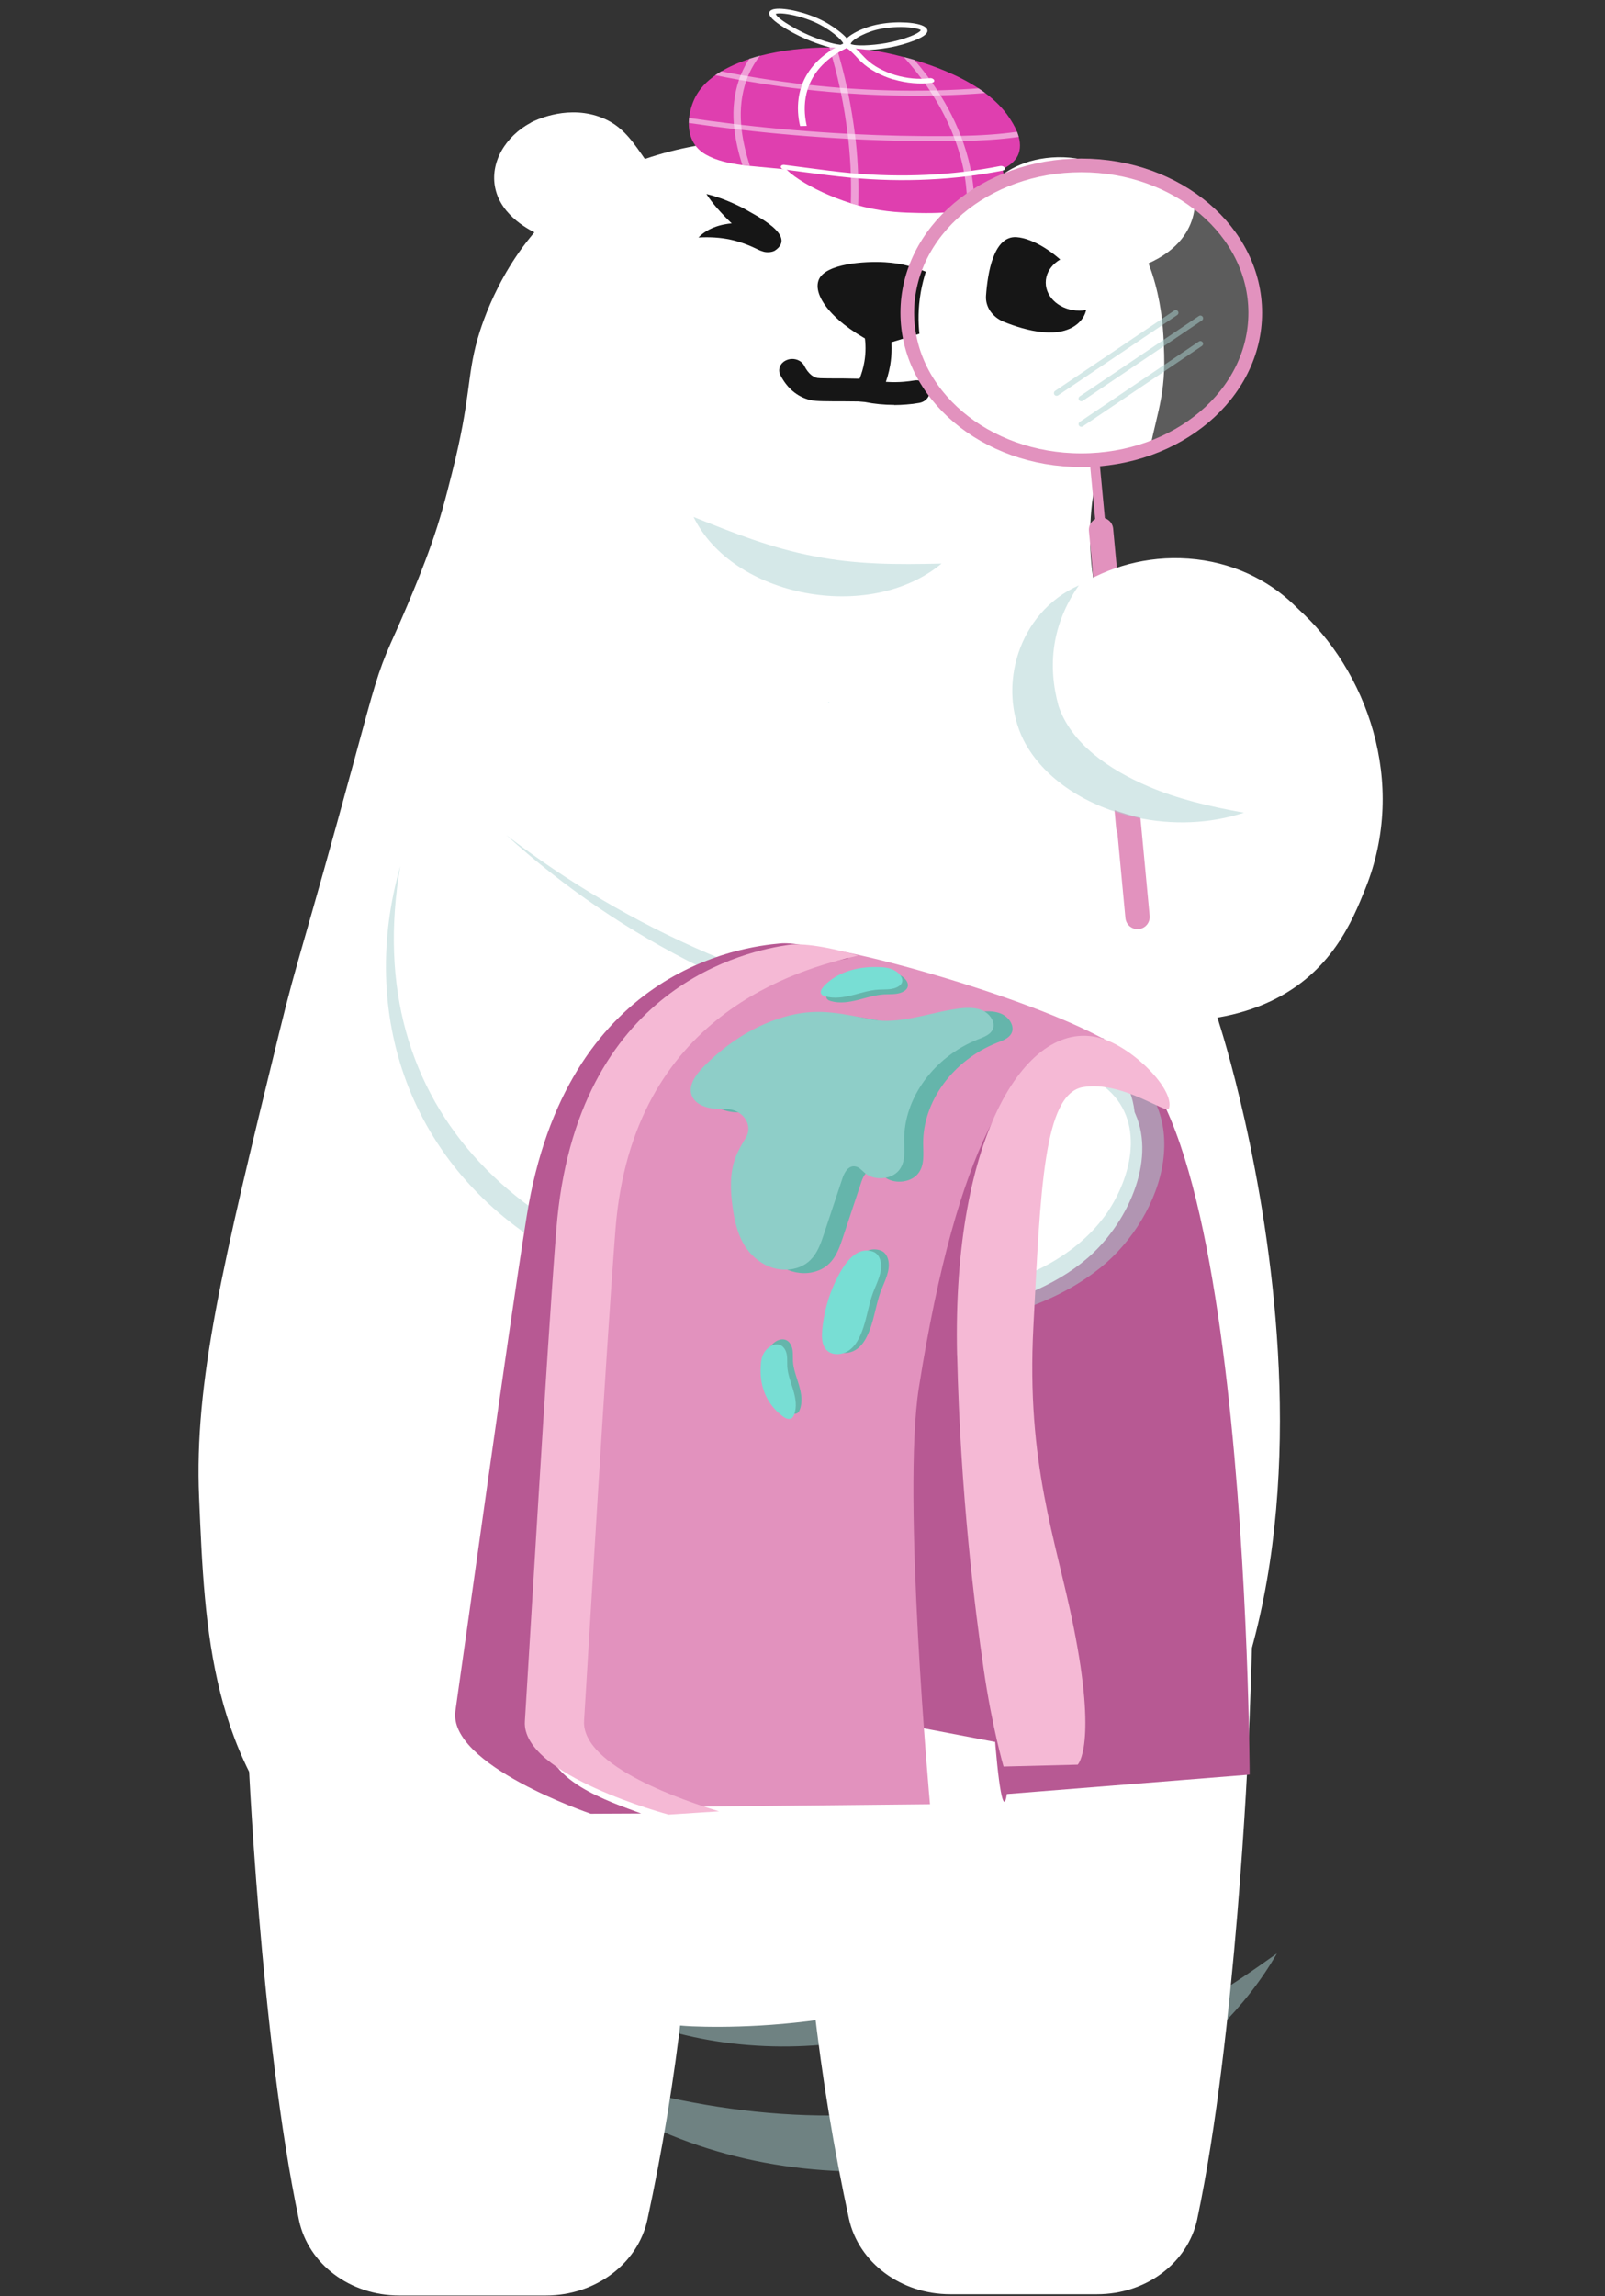 <?xml version="1.0" encoding="UTF-8"?> <svg xmlns="http://www.w3.org/2000/svg" width="386" height="552" viewBox="0 0 386 552" fill="none"><rect x="0" y="0" width="386" height="552" fill="#333333" stroke="none"/><g opacity="0.5"><path d="M133.833 496.613C165.139 507.513 197.838 512.214 230.45 505.434C259.337 499.572 283.941 486.274 307.089 469.625C299.68 482.604 288.095 493.635 274.604 502.55C232.977 529.931 171.435 528.957 133.812 496.613H133.833Z" fill="#ABD2D1"></path></g><mask id="mask0_2067_515" style="mask-type:luminance" maskUnits="userSpaceOnUse" x="190" y="150" width="72" height="63"><path d="M225.783 212.5C245.391 212.5 261.286 198.597 261.286 181.448C261.286 164.298 245.391 150.396 225.783 150.396C206.175 150.396 190.279 164.298 190.279 181.448C190.279 198.597 206.175 212.5 225.783 212.5Z" fill="white"></path></mask><g mask="url(#mask0_2067_515)"><path opacity="0.5" d="M200.279 159.854C197.132 172.458 201.286 189.669 217.881 197.742C232.143 204.671 250.644 202.442 263.106 191.973C263.449 191.73 263.92 191.374 264.477 190.924C272.871 184.294 279.059 173.788 278.888 164.817C278.61 149.515 262.871 131.536 240.323 131.086C220.108 130.674 204.091 144.477 200.258 159.872L200.279 159.854Z" fill="url(#paint0_linear_2067_515)"></path></g><g opacity="0.5"><path d="M128.93 470.917C150.408 476.723 170.793 480.057 192.635 477.903C220.43 475.599 244.862 464.493 267.86 450.241C262.25 460.86 252.871 469.737 241.993 476.835C209.166 498.392 157.795 497.418 128.93 470.898V470.917Z" fill="#ABD2D1"></path></g><mask id="mask1_2067_515" style="mask-type:luminance" maskUnits="userSpaceOnUse" x="174" y="205" width="58" height="49"><path d="M202.656 253.309C218.385 253.309 231.136 242.66 231.136 229.524C231.136 216.388 218.385 205.739 202.656 205.739C186.927 205.739 174.176 216.388 174.176 229.524C174.176 242.66 186.927 253.309 202.656 253.309Z" fill="white"></path></mask><g mask="url(#mask1_2067_515)"><path opacity="0.5" d="M182.207 212.968C179.68 222.632 183.021 235.798 196.318 241.978C207.753 247.297 222.571 245.574 232.593 237.558C232.871 237.371 233.256 237.109 233.706 236.753C240.43 231.678 245.398 223.624 245.269 216.751C245.055 205.027 232.421 191.261 214.349 190.905C198.139 190.587 185.312 201.169 182.228 212.949L182.207 212.968Z" fill="url(#paint1_linear_2067_515)"></path></g><path d="M293.171 245.837C284.563 219.448 281.222 191.879 271.008 165.884C265.569 152.025 260.216 137.885 262.871 119.156C264.263 109.305 267.132 104.417 266.811 93.329C266.618 86.194 266.233 72.204 256.318 59.431C243.042 42.35 221.051 37.762 210.023 35.533C204.477 34.409 161.029 26.637 134.348 49.954C120.793 61.809 115.868 77.953 114.84 81.53C112.228 90.782 113.277 95.689 108.694 113.744C107.131 119.943 105.932 124.644 103.641 131.105C100.215 140.825 94.926 152.531 94.005 154.553C90.9 161.502 89.787 165.884 85.59 181.316C72.528 229.318 71.821 229.149 67.11 248.421C53.405 304.42 46.703 332.419 47.88 359.987C49.272 392.969 50.536 422.672 76.66 449.173C110.515 483.503 160.815 486.93 166.468 487.155C181.264 487.735 227.582 487.136 261.543 459.53C338.91 396.677 296.725 256.812 293.149 245.818L293.171 245.837Z" fill="white"></path><path d="M228.524 551.563C240.301 551.563 252.078 551.563 263.856 551.563C275.633 551.563 285.633 544.053 287.924 533.565C287.924 533.508 287.946 533.452 287.967 533.34C297.239 489.515 300.237 419.769 300.237 419.769C300.944 403.55 301.608 382.612 301.779 358.077C265.355 381.395 228.909 404.712 192.485 428.01C192.613 444.491 193.534 462.415 195.675 481.518C197.753 500.078 200.708 517.383 204.155 533.34C206.447 543.94 216.682 551.563 228.524 551.563Z" fill="white"></path><path d="M127.731 29.465C121.542 32.724 117.752 39.129 119.123 45.309C120.621 52.127 127.709 55.442 129.38 56.303C139.744 61.66 155.482 60.367 158.973 53.138C161.542 47.819 157.26 41.245 154.176 36.9C151.564 33.211 148.952 29.503 143.384 27.817C135.568 25.438 128.459 29.072 127.709 29.446L127.731 29.465Z" fill="white"></path><path d="M269.295 42.575C275.226 47.444 277.496 55.498 273.791 61.491C271.479 65.237 267.582 67.016 265.655 67.802C256.211 71.717 240.173 71.829 234.562 63.514C230.601 57.67 233.513 50.197 236.939 45.909C237.924 44.691 241.222 40.702 247.624 38.81C254.305 36.844 263.192 37.537 269.295 42.556V42.575Z" fill="white"></path><path d="M131.328 551.862C119.551 551.862 107.774 551.862 95.996 551.862C84.219 551.862 74.219 544.352 71.928 533.864C71.928 533.808 71.906 533.752 71.885 533.639C62.613 489.814 59.615 420.069 59.615 420.069C58.908 403.85 58.244 382.911 58.073 358.377C94.497 381.694 130.943 405.011 167.367 428.31C167.238 444.791 166.318 462.714 164.176 481.817C162.099 500.377 159.144 517.683 155.697 533.639C153.406 544.24 143.17 551.862 131.328 551.862Z" fill="white"></path><path d="M258.417 239.9C269.637 246.005 289.809 248.14 305.59 240.705C320.258 233.794 325.248 221.377 328.374 213.623C338.653 188.115 328.61 160.977 312.036 146.257C307.325 142.08 302.228 137.66 294.969 137.323C285.676 136.892 280.536 143.504 267.389 144.178C262.185 144.44 257.924 143.672 255.29 143.054C230.536 187.291 235.247 227.314 258.395 239.9H258.417Z" fill="white"></path><path d="M204.413 11.71C203.813 11.542 203.427 11.28 203.192 10.961C202.55 10.025 203.77 8.976 204.905 8.264C206.254 7.403 208.138 6.616 209.937 6.148C214.134 5.043 219.402 5.211 221.672 6.073C222.357 6.335 222.785 6.654 222.956 7.028C223.363 7.871 222.4 8.732 220.044 9.688C218.224 10.418 215.847 11.092 213.642 11.467C211.757 11.804 209.552 12.01 207.774 12.047C206.318 12.066 205.205 11.954 204.413 11.729V11.71ZM204.627 10.587C204.755 10.68 205.569 10.942 207.71 10.905C209.359 10.867 211.35 10.662 213.042 10.362C215.033 10.006 217.218 9.407 218.91 8.751C220.965 7.946 221.436 7.384 221.436 7.234C221.286 7.084 220.173 6.654 217.753 6.522C215.333 6.41 212.764 6.654 210.665 7.197C209.059 7.609 207.389 8.32 206.168 9.07C204.777 9.931 204.584 10.455 204.605 10.568L204.627 10.587Z" fill="white"></path><path d="M198.502 11.092C197.003 10.643 195.333 10.043 193.877 9.407C191.736 8.489 189.444 7.253 187.731 6.092C185.483 4.575 184.626 3.488 185.119 2.758C185.333 2.44 185.804 2.215 186.489 2.14C188.824 1.84 194.027 2.964 198.074 5.08C199.808 5.998 201.586 7.234 202.849 8.395C203.899 9.369 204.99 10.718 204.262 11.467C203.684 12.085 202.164 12.066 199.637 11.411C199.273 11.317 198.909 11.204 198.524 11.092H198.502ZM186.575 3.338C186.575 3.488 186.961 4.163 188.931 5.455C190.537 6.504 192.635 7.646 194.562 8.47C196.211 9.182 198.16 9.875 199.787 10.306C201.907 10.867 202.721 10.811 202.87 10.755C202.913 10.643 202.785 10.081 201.479 8.882C200.344 7.852 198.759 6.747 197.218 5.942C195.205 4.893 192.699 4.013 190.301 3.545C187.881 3.058 186.746 3.226 186.596 3.338H186.575Z" fill="white"></path><path d="M235.655 49.336C235.227 49.523 234.777 49.692 234.306 49.842C233.749 50.029 233.15 50.198 232.55 50.329C229.017 51.172 225.012 51.284 221.072 51.209C217.475 51.134 213.085 51.04 207.732 49.729C207.261 49.617 206.79 49.486 206.319 49.355C205.741 49.186 205.162 49.018 204.584 48.849C195.269 45.909 186.704 40.44 187.668 37.687C187.989 36.769 189.359 36.469 193.792 35.571C197.111 34.896 200.537 34.372 204.027 33.997C204.584 33.941 205.162 33.885 205.741 33.829C212.614 33.211 219.702 33.192 226.811 33.791C227.796 33.866 228.824 33.979 229.831 34.128C230.452 34.222 231.073 34.316 231.694 34.428C234.049 34.896 236.319 35.627 238.096 36.882C240.751 38.754 241.843 41.526 241.244 43.867C240.623 46.227 238.46 48.156 235.634 49.336H235.655Z" fill="#DF3FAF"></path><path d="M244.306 38.174C243.556 39.222 242.443 40.028 241.094 40.646C239.038 41.601 236.447 42.107 233.749 42.388C233.192 42.444 232.614 42.5 232.036 42.537C231.072 42.594 230.13 42.65 229.188 42.669C221.65 42.874 214.006 42.612 206.361 42.125C205.783 42.088 205.205 42.05 204.627 42.013C199.466 41.657 194.305 41.208 189.145 40.739C186.789 40.515 184.434 40.29 182.078 40.065C181.5 40.009 180.901 39.953 180.323 39.897C179.723 39.84 179.123 39.766 178.524 39.691C175.397 39.279 172.292 38.623 169.744 37.162C166.682 35.42 165.633 32.536 165.654 29.633C165.654 29.221 165.676 28.828 165.718 28.435C165.911 26.543 166.511 24.745 167.239 23.322C168.267 21.337 169.894 19.595 172.014 18.115C172.464 17.797 172.956 17.479 173.449 17.179C175.419 15.999 177.689 15.006 180.215 14.182C181.05 13.901 181.928 13.658 182.806 13.414C187.881 12.085 193.641 11.41 199.466 11.41C200.044 11.41 200.622 11.41 201.201 11.429C204.541 11.504 207.903 11.804 211.115 12.328C211.479 12.384 213.92 12.796 217.346 13.714C218.16 13.92 219.016 14.164 219.916 14.426C224.627 15.83 230.473 18.04 235.355 21.262C235.912 21.617 236.447 21.992 236.961 22.385C239.231 24.071 241.222 26.019 242.7 28.247C243.128 28.903 244.006 30.195 244.605 31.731C244.755 32.124 244.905 32.536 245.012 32.948C245.483 34.653 245.483 36.544 244.306 38.192V38.174Z" fill="#DF3FAF"></path><g opacity="0.5"><path d="M180.322 39.859C179.722 39.803 179.123 39.728 178.523 39.653C177.624 36.806 176.939 33.922 176.618 31.057C176.575 30.645 176.532 30.233 176.489 29.821C176.189 26.075 176.617 22.442 177.731 19.183C177.859 18.79 178.009 18.415 178.159 18.04C178.202 17.965 178.223 17.89 178.266 17.797C178.802 16.505 179.444 15.287 180.215 14.126C181.05 13.845 181.928 13.602 182.806 13.358C181.607 14.875 180.643 16.542 179.894 18.321C179.744 18.696 179.594 19.07 179.465 19.464C178.373 22.61 177.945 26.131 178.245 29.895C178.245 29.933 178.245 29.97 178.245 30.008C178.288 30.42 178.309 30.832 178.373 31.244C178.716 34.109 179.423 36.975 180.322 39.84V39.859Z" fill="white"></path></g><g opacity="0.5"><path d="M206.36 49.355C205.782 49.186 205.204 49.018 204.626 48.849C204.69 46.564 204.69 44.298 204.626 42.013C204.54 39.354 204.348 36.675 204.069 33.997C204.069 33.81 204.026 33.623 204.005 33.435C203.962 33.023 203.919 32.611 203.855 32.218C203.47 28.941 202.934 25.644 202.249 22.348C202.164 21.936 202.078 21.543 201.992 21.131C201.286 17.872 200.429 14.632 199.465 11.392C200.043 11.392 200.622 11.392 201.2 11.411C202.185 14.688 203.041 17.984 203.748 21.262C203.834 21.674 203.919 22.067 204.005 22.479C204.669 25.757 205.204 29.034 205.611 32.312C205.654 32.724 205.697 33.136 205.761 33.529C205.761 33.623 205.782 33.735 205.804 33.829C206.103 36.601 206.296 39.354 206.382 42.126C206.467 44.541 206.467 46.958 206.382 49.373L206.36 49.355Z" fill="white"></path></g><g opacity="0.5"><path d="M234.327 49.823C233.77 50.01 233.17 50.179 232.571 50.31C232.635 47.725 232.463 45.122 232.035 42.5C231.586 39.691 230.858 36.882 229.851 34.091C229.851 34.091 229.808 33.997 229.787 33.941C229.637 33.529 229.487 33.117 229.337 32.724C228.053 29.409 226.404 26.15 224.391 22.966C224.134 22.573 223.877 22.161 223.62 21.767C221.778 18.996 219.68 16.28 217.324 13.677C218.138 13.883 218.995 14.126 219.894 14.389C221.95 16.767 223.791 19.202 225.419 21.73C225.675 22.123 225.932 22.535 226.189 22.929C227.453 24.989 228.609 27.068 229.594 29.203C230.13 30.364 230.643 31.525 231.093 32.705C231.243 33.117 231.393 33.51 231.543 33.922C231.607 34.091 231.65 34.241 231.714 34.409C232.635 37.069 233.32 39.728 233.748 42.369C234.155 44.86 234.348 47.351 234.327 49.823Z" fill="white"></path></g><g opacity="0.5"><path d="M236.939 22.367C233.385 22.648 229.809 22.835 226.19 22.928C225.59 22.928 224.991 22.966 224.391 22.966C217.796 23.097 211.093 22.928 204.37 22.479C204.241 22.479 204.113 22.479 204.006 22.46C203.427 22.423 202.849 22.385 202.25 22.329C194.605 21.749 186.982 20.793 179.444 19.482C178.866 19.389 178.288 19.276 177.731 19.183C175.804 18.827 173.898 18.471 171.993 18.078C172.442 17.759 172.935 17.441 173.427 17.141C174.99 17.46 176.575 17.759 178.16 18.04C178.738 18.153 179.316 18.246 179.894 18.34C187.239 19.613 194.627 20.531 201.993 21.112C202.571 21.149 203.149 21.205 203.749 21.243C210.408 21.711 217.046 21.88 223.62 21.767C224.22 21.767 224.819 21.749 225.419 21.73C228.738 21.636 232.036 21.486 235.333 21.243C235.89 21.599 236.425 21.973 236.939 22.367Z" fill="white"></path></g><g opacity="0.5"><path d="M245.012 32.93C245.012 32.93 244.948 32.93 244.905 32.93C240.387 33.566 235.676 33.81 231.543 33.904C230.943 33.904 230.365 33.922 229.808 33.941C229.466 33.941 229.123 33.941 228.781 33.941C228.395 33.941 228.031 33.941 227.667 33.941C221.2 33.978 214.733 33.866 208.224 33.585C207.41 33.548 206.575 33.51 205.761 33.473C205.183 33.454 204.605 33.417 204.027 33.379C195.483 32.93 186.939 32.218 178.373 31.225C177.795 31.15 177.217 31.094 176.618 31.019C172.956 30.589 169.294 30.102 165.654 29.558C165.654 29.146 165.675 28.753 165.718 28.36C169.316 28.884 172.913 29.371 176.511 29.802C177.089 29.877 177.667 29.933 178.245 30.008C186.789 31.001 195.354 31.712 203.877 32.162C204.455 32.199 205.033 32.218 205.611 32.255C212.913 32.611 220.172 32.761 227.41 32.724C228.053 32.724 228.695 32.724 229.359 32.705C229.937 32.705 230.515 32.705 231.093 32.667C235.697 32.574 240.28 32.312 244.605 31.675C244.755 32.068 244.905 32.48 245.012 32.892V32.93Z" fill="white"></path></g><path d="M192.421 30.289C191.886 28.079 191.779 25.869 192.057 23.753C192.528 20.138 194.177 16.992 196.918 14.389C198.674 12.722 200.879 11.298 203.47 10.175L204.456 11.167C202.014 12.235 199.916 13.583 198.267 15.156C192.7 20.419 193.235 26.881 194.027 30.27L192.442 30.308L192.421 30.289Z" fill="white"></path><path d="M214.862 19.108C211.8 18.19 209.059 16.692 207.132 14.875C206.704 14.482 206.318 14.07 205.954 13.658C205.183 12.834 204.455 12.066 203.491 11.448C203.149 11.223 203.085 10.867 203.342 10.643C203.62 10.418 204.112 10.437 204.476 10.643C205.611 11.373 206.446 12.253 207.26 13.115C207.646 13.508 207.988 13.901 208.374 14.257C211.928 17.61 218.331 19.52 223.62 18.79C224.048 18.733 224.498 18.939 224.648 19.239C224.798 19.539 224.562 19.838 224.134 19.895C221.265 20.288 217.988 20.007 214.905 19.089C214.905 19.089 214.883 19.089 214.862 19.089V19.108Z" fill="white"></path><path d="M188.352 40.702C188.009 40.59 187.752 40.346 187.774 40.084C187.795 39.784 188.181 39.578 188.609 39.635L193.876 40.327C197.41 40.796 201.071 41.283 204.669 41.62C216.875 42.743 229.273 42.163 240.558 39.915C240.965 39.84 241.436 40.009 241.607 40.309C241.778 40.608 241.607 40.927 241.179 41.002C235.44 42.144 229.423 42.875 223.277 43.156C217.153 43.455 210.879 43.305 204.669 42.725C201.029 42.388 197.345 41.901 193.769 41.432L188.502 40.739C188.502 40.739 188.373 40.721 188.309 40.702H188.352Z" fill="white"></path><path opacity="0.8" d="M284.069 252.148C283.341 252.148 282.763 251.661 282.763 251.062V222.557C282.763 221.958 283.341 221.471 284.069 221.471C284.797 221.471 285.376 221.958 285.376 222.557V251.062C285.376 251.661 284.797 252.148 284.069 252.148Z" fill="white"></path><g opacity="0.5"><path d="M226.446 135.488C209.016 149.965 176.125 143.485 166.81 124.288C176.682 128.24 185.525 131.761 195.74 133.708C205.954 135.731 215.568 135.75 226.446 135.488Z" fill="#ABD2D1"></path></g><path d="M167.988 57.09C172.1 52.819 180.258 52.857 185.44 55.291C183.32 54.673 180.901 56.902 181.971 58.869C178.781 56.453 172.699 51.115 169.894 46.639C173.149 47.425 176.018 48.662 178.759 50.047C181.629 51.77 191.885 56.602 186.339 60.255C185.547 60.704 184.284 60.723 183.556 60.479C183.085 60.348 182.699 60.18 182.357 60.03C177.774 57.745 173.641 56.79 167.967 57.09H167.988Z" fill="#161616"></path><path d="M264.798 127.359C267.731 158.393 270.644 189.407 273.577 220.441" stroke="#E292BE" stroke-width="5.851" stroke-miterlimit="10" stroke-linecap="round"></path><path d="M263.256 110.953C266.189 141.986 269.102 173.001 272.035 204.034" stroke="#E292BE" stroke-width="2.342" stroke-miterlimit="10" stroke-linecap="round"></path><g style="mix-blend-mode:multiply"><path d="M265.698 136.836C267.582 157.513 269.467 178.189 271.351 198.865" stroke="#E292BE" stroke-width="5.851" stroke-miterlimit="10" stroke-linecap="round"></path></g><path d="M321.264 164.798C322.249 174.125 318.117 185.493 307.453 192.198C299.68 197.086 291.393 197.648 287.774 197.835C285.119 197.985 268.609 198.491 255.654 187.684C254.433 186.673 241.885 175.848 244.497 161.183C247.153 146.313 264.262 133.652 283.855 134.195C305.012 134.776 319.723 150.152 321.264 164.798Z" fill="white"></path><mask id="mask2_2067_515" style="mask-type:luminance" maskUnits="userSpaceOnUse" x="218" y="39" width="84" height="72"><path d="M260.044 110.635C283.153 110.635 301.886 94.77 301.886 75.2C301.886 55.63 283.153 39.766 260.044 39.766C236.935 39.766 218.202 55.63 218.202 75.2C218.202 94.77 236.935 110.635 260.044 110.635Z" fill="white"></path></mask><g mask="url(#mask2_2067_515)"><path opacity="0.2" d="M264.519 121.797C291.637 121.797 313.62 103.434 313.62 80.781C313.62 58.129 291.637 39.766 264.519 39.766C237.402 39.766 215.418 58.129 215.418 80.781C215.418 103.434 237.402 121.797 264.519 121.797Z" fill="white"></path><path d="M275.355 122.115C275.29 118.613 275.504 114.961 276.04 111.122C277.432 101.27 280.301 96.382 279.98 85.295C279.787 78.159 279.402 64.169 269.487 51.396C255.226 33.042 230.087 28.697 223.192 27.498C197.41 23.041 163.384 28.191 148.459 46.321C146.981 48.118 145.482 49.898 138.587 71.23C138.181 72.466 134.048 86.007 125.268 113.013" fill="white"></path><path d="M279.68 32.649C286.982 38.642 289.787 48.587 285.226 55.966C282.378 60.573 277.56 62.764 275.183 63.757C263.556 68.589 243.77 68.72 236.853 58.457C231.992 51.246 235.569 42.05 239.787 36.769C240.986 35.271 245.076 30.345 252.956 28.023C261.2 25.607 272.142 26.468 279.68 32.649Z" fill="white"></path></g><path d="M209.551 95.052C209.187 95.052 208.823 94.996 208.48 94.884C206.853 94.36 206.018 92.786 206.596 91.363C207.196 89.94 207.624 88.46 207.881 86.962C208.245 84.808 208.245 82.617 207.881 80.444C207.624 78.946 208.823 77.541 210.536 77.335C212.249 77.111 213.855 78.159 214.091 79.658C214.541 82.355 214.541 85.089 214.091 87.786C213.77 89.64 213.234 91.494 212.506 93.255C212.035 94.378 210.836 95.071 209.551 95.071V95.052Z" fill="#161616"></path><path d="M221.435 70.275C221.757 68.458 222.185 66.81 222.656 65.33C220.429 64.394 217.067 63.289 212.849 63.045C207.902 62.746 198.652 63.401 196.96 67.147C195.183 71.099 200.686 78.066 211.478 83.16C214.69 82.186 217.902 81.212 221.114 80.238C220.814 77.504 220.772 74.114 221.435 70.293V70.275Z" fill="#161616"></path><path d="M215.055 97.337C212.699 97.337 210.322 97.113 207.967 96.644L206.382 96.513C205.676 96.513 204.198 96.495 202.378 96.476H200.237C196.575 96.438 195.461 96.438 193.877 95.876C191.243 94.959 189.102 92.974 187.667 90.146C186.96 88.76 187.688 87.13 189.273 86.531C190.857 85.913 192.721 86.55 193.427 87.936C193.941 88.966 194.862 90.314 196.211 90.782C196.66 90.932 197.239 90.951 200.301 90.97H202.464C204.305 91.007 205.804 91.026 206.789 91.044L209.209 91.269C211.95 91.831 214.712 92 217.41 91.775C218.267 91.7 219.08 91.606 219.83 91.475C221.543 91.176 223.192 92.15 223.513 93.648C223.834 95.146 222.742 96.588 221.029 96.869C220.087 97.038 219.08 97.169 218.01 97.244C217.025 97.319 216.061 97.375 215.076 97.375L215.055 97.337Z" fill="#161616"></path><path d="M260.044 110.635C283.153 110.635 301.886 94.77 301.886 75.2C301.886 55.63 283.153 39.766 260.044 39.766C236.935 39.766 218.202 55.63 218.202 75.2C218.202 94.77 236.935 110.635 260.044 110.635Z" stroke="#E292BE" stroke-width="3.293" stroke-miterlimit="10"></path><path d="M259.552 77.466C266.318 70.874 252.4 57.558 244.477 57.015C238.973 56.64 237.517 65.593 237.132 71.118C236.96 73.758 238.631 76.249 241.479 77.391C246.661 79.489 255.076 81.83 259.552 77.485" fill="#161616"></path><path d="M259.573 74.676C264.031 74.676 267.646 71.657 267.646 67.933C267.646 64.21 264.031 61.191 259.573 61.191C255.114 61.191 251.5 64.21 251.5 67.933C251.5 71.657 255.114 74.676 259.573 74.676Z" fill="white"></path><g opacity="0.5"><path d="M259.444 140.75C252.977 150.077 251.885 159.947 254.583 169.742C257.624 178.751 266.682 185.006 276.147 189.052C283.021 192.011 290.708 193.865 299.166 195.382C291.093 198.041 281.907 198.435 273.128 196.487C261.843 194.033 251.072 187.516 246.168 177.945C239.787 165.154 244.819 147.249 259.444 140.732V140.75Z" fill="#ABD2D1"></path></g><path opacity="0.5" d="M282.764 75.2L254.113 94.509" stroke="#ABD2D1" stroke-width="1.295" stroke-miterlimit="10" stroke-linecap="round"></path><path opacity="0.5" d="M288.695 76.511L260.044 95.82" stroke="#ABD2D1" stroke-width="1.295" stroke-miterlimit="10" stroke-linecap="round"></path><path opacity="0.5" d="M288.695 82.635L260.044 101.963" stroke="#ABD2D1" stroke-width="1.295" stroke-miterlimit="10" stroke-linecap="round"></path><path d="M199.401 168.88C199.401 168.88 199.294 168.731 199.23 168.843C199.23 168.843 199.294 168.918 199.337 168.955C199.359 168.936 199.38 168.899 199.401 168.88Z" fill="#98D4DE"></path><path d="M242.143 431.306C239.038 453.762 227.411 266.138 259.017 252.429C299.938 234.674 300.537 426.643 300.537 426.643" fill="#B75993"></path><path d="M108.93 274.866C144.647 316.519 232.249 322.493 261.158 294.943C270.686 285.86 276.853 270.259 270.215 259.396C260.065 242.803 228.909 251.961 188.031 238.795C133.448 221.227 121.2 183.058 104.968 188.284C87.773 193.827 81.585 242.971 108.93 274.847V274.866Z" fill="white"></path><path d="M110.664 281.159C146.382 322.811 233.984 328.786 262.892 301.236C272.421 292.153 278.588 276.552 271.95 265.689C261.8 249.096 230.643 258.254 189.765 245.088C135.182 227.52 122.934 189.351 106.703 194.576C89.508 200.12 83.319 249.264 110.664 281.14V281.159Z" fill="white"></path><g opacity="0.5"><path d="M96.296 208.117C86.125 266.326 125.89 305.431 190.794 312.511C216.447 314.983 251.757 312.604 266.34 291.441C272.764 281.852 275.419 268.105 264.755 260.632C257.603 255.931 247.624 254.527 238.759 252.86L224.305 250.257C204.883 246.773 185.718 241.023 168.416 232.483C151.114 223.943 135.397 213.155 121.778 200.776C151.264 223.381 186.832 239.282 225.59 244.657C240.151 247.354 256.383 247.504 269.423 255.351C288.353 268.255 279.166 294.157 263.214 305.881C251.243 314.833 235.29 318.56 220.108 319.946C189.98 322.343 158.652 315.919 133.513 301.067C97.817 280.691 86.232 243.046 96.296 208.155V208.117Z" fill="#ABD2D1"></path></g><path d="M265.548 249.657C255.291 254.302 244.285 292.958 244.606 302.06L260.944 422.935C260.944 422.935 187.132 408.645 186.597 409.113L202.186 242.915" fill="#B75993"></path><path d="M193.149 227.67C184.433 228.887 144.883 236.248 139.529 294.737C136.938 323.055 131.478 398.85 130.472 411.716C129.465 424.583 162.656 434.378 162.656 434.378L223.663 433.76C223.663 433.76 216.896 359.501 220.986 333.618C239.766 214.485 276.511 261.1 273.77 256.287C267.41 245.106 201.885 226.434 193.17 227.651L193.149 227.67Z" fill="#E292BE"></path><path d="M230.194 325.77C230.965 359.313 234.52 387.107 236.554 401.172C238.588 415.237 241.351 424.695 241.351 424.695L259.188 424.245C259.188 424.245 263.963 419.619 258.139 390.834C253.941 369.989 246.789 351.934 248.524 318.953C250.258 285.972 250.965 262.898 260.515 261.344C270.066 259.789 280.623 268.086 281.136 266.475C282.528 261.999 272.764 252.073 265.034 249.676C247.282 244.188 228.952 272.487 230.173 325.77H230.194Z" fill="#F5B9D5"></path><path d="M131.65 416.81C133.534 403.738 136.232 321.875 140.815 293.126C149.08 241.229 189.659 232.82 204.134 230.423C195.376 227.183 190.151 226.584 187.667 226.808C178.374 227.614 136.104 233.082 126.66 292.452C122.078 321.182 111.435 398.213 109.53 411.285C107.645 424.358 142.078 436.044 142.078 436.044L154.219 435.988C146.875 433.235 130.065 427.954 131.671 416.829L131.65 416.81Z" fill="#B75993"></path><path d="M194.477 244.938C186.361 246.979 179.338 251.643 173.813 257.224C171.779 259.284 169.809 262.074 171.093 264.565C172.293 266.888 175.697 267.562 178.588 267.431C178.61 267.431 178.652 267.431 178.674 267.431C182.957 267.225 185.911 271.083 183.899 274.398C182.999 275.896 182.1 277.394 181.5 278.968C180.001 282.863 180.194 287.077 180.772 291.16C181.479 296.142 182.871 301.367 187.817 304.457C189.959 305.806 192.7 306.405 195.248 305.899C200.109 304.944 201.522 301.105 202.678 297.603C204.177 293.07 205.697 288.538 207.196 284.024C207.646 282.695 208.567 281.046 210.151 281.234C211.179 281.346 211.843 282.226 212.593 282.863C214.82 284.736 218.91 284.418 220.73 282.226C222.4 280.222 222.036 277.526 222.015 275.053C221.886 264.865 229.167 254.883 239.788 250.687C240.987 250.219 242.293 249.751 243.021 248.796C244.37 247.017 242.786 244.432 240.537 243.608C238.289 242.784 235.698 243.158 233.299 243.571C227.518 244.563 220.387 247.073 214.498 245.968C207.389 244.619 201.8 243.102 194.456 244.956L194.477 244.938Z" fill="#65B5AB"></path><path d="M189.915 244.114C181.8 246.155 174.776 250.819 169.251 256.4C167.217 258.46 165.247 261.25 166.532 263.741C167.731 266.064 171.136 266.738 174.027 266.607C174.048 266.607 174.091 266.607 174.112 266.607C178.395 266.401 181.35 270.259 179.337 273.574C178.438 275.072 177.538 276.57 176.939 278.144C175.44 282.039 175.633 286.253 176.211 290.336C176.917 295.318 178.309 300.543 183.256 303.633C185.397 304.982 188.138 305.581 190.686 305.075C195.547 304.12 196.96 300.281 198.117 296.779C199.616 292.246 201.136 287.714 202.635 283.2C203.085 281.871 204.005 280.223 205.59 280.41C206.618 280.522 207.282 281.402 208.031 282.039C210.258 283.912 214.348 283.594 216.168 281.402C217.838 279.398 217.474 276.702 217.453 274.229C217.325 264.041 224.605 254.059 235.226 249.863C236.425 249.395 237.731 248.927 238.459 247.972C239.808 246.193 238.224 243.608 235.976 242.784C233.727 241.96 231.136 242.335 228.738 242.747C222.956 243.739 215.826 246.249 209.937 245.144C202.828 243.795 197.239 242.278 189.894 244.132L189.915 244.114Z" fill="#8ECEC8"></path><path d="M199.572 319.721C199.401 321.594 199.551 323.823 201.35 324.834C202.634 325.546 204.39 325.34 205.654 324.609C206.917 323.879 207.774 322.699 208.395 321.481C210.193 318.017 210.472 314.084 211.821 310.469C212.763 307.959 214.24 305.412 213.598 302.828C213.362 301.91 212.806 300.992 211.821 300.637C207.217 298.988 204.155 304.944 202.87 307.585C200.985 311.424 199.936 315.563 199.551 319.721H199.572Z" fill="#65B5AB"></path><path d="M197.731 320.002C197.56 321.875 197.71 324.104 199.508 325.115C200.793 325.827 202.549 325.621 203.812 324.89C205.076 324.16 205.932 322.98 206.553 321.763C208.352 318.298 208.63 314.365 209.979 310.75C210.922 308.24 212.399 305.693 211.757 303.109C211.521 302.191 210.964 301.273 209.979 300.918C205.376 299.269 202.313 305.225 201.028 307.866C199.144 311.705 198.095 315.844 197.71 320.002H197.731Z" fill="#78DED4"></path><path d="M189.594 339.274C190.172 339.704 190.986 340.117 191.65 339.798C192.035 339.611 192.228 339.236 192.356 338.88C193.084 337.008 192.72 334.947 192.163 333.037C191.607 331.127 190.815 329.216 190.708 327.25C190.643 325.976 190.836 324.628 190.279 323.448C189.166 321.126 186.703 321.894 185.44 323.542C184.412 324.871 184.369 326.201 184.305 327.756C184.134 332.119 185.718 336.371 189.615 339.274H189.594Z" fill="#65B5AB"></path><path d="M188.224 340.491C188.802 340.922 189.616 341.334 190.279 341.016C190.665 340.828 190.858 340.454 190.986 340.098C191.714 338.225 191.35 336.165 190.794 334.255C190.237 332.344 189.444 330.434 189.337 328.468C189.273 327.194 189.466 325.846 188.909 324.666C187.796 322.343 185.333 323.111 184.07 324.759C183.042 326.089 182.999 327.419 182.935 328.973C182.764 333.337 184.348 337.588 188.245 340.491H188.224Z" fill="#78DED4"></path><path d="M199.401 238.364C198.93 238.87 198.501 239.563 198.865 240.106C199.08 240.424 199.487 240.574 199.872 240.686C201.949 241.267 204.198 240.93 206.296 240.405C208.395 239.881 210.45 239.188 212.634 239.057C214.048 238.982 215.504 239.113 216.788 238.607C219.315 237.615 218.437 235.555 216.596 234.506C215.118 233.663 213.662 233.644 211.928 233.626C207.131 233.569 202.485 234.993 199.358 238.345L199.401 238.364Z" fill="#65B5AB"></path><path d="M198.052 237.221C197.581 237.727 197.153 238.42 197.517 238.963C197.731 239.282 198.138 239.431 198.523 239.544C200.601 240.124 202.849 239.787 204.947 239.263C207.046 238.738 209.102 238.045 211.286 237.914C212.699 237.839 214.155 237.971 215.44 237.465C217.967 236.472 217.089 234.412 215.247 233.363C213.77 232.521 212.314 232.502 210.579 232.483C205.783 232.427 201.136 233.85 198.01 237.203L198.052 237.221Z" fill="#78DED4"></path><path d="M140.472 413.645C141.307 400.648 145.783 324.048 148.031 295.43C152.121 243.758 192.057 232.989 206.361 229.73C197.325 227.071 192.057 226.809 189.573 227.165C180.344 228.532 138.459 236.491 133.791 295.618C131.521 324.235 127.067 400.835 126.232 413.833C125.397 426.83 160.794 436.251 160.794 436.251L172.935 435.464C165.354 433.198 139.744 424.733 140.472 413.645Z" fill="#F5B9D5"></path><defs><linearGradient id="paint0_linear_2067_515" x1="222.399" y1="138.653" x2="250.971" y2="203.377" gradientUnits="userSpaceOnUse"><stop stop-color="#ABD2D1" stop-opacity="0"></stop><stop offset="1" stop-color="#ABD2D1"></stop></linearGradient><linearGradient id="paint1_linear_2067_515" x1="200.43" y1="196.543" x2="222.499" y2="246.536" gradientUnits="userSpaceOnUse"><stop stop-color="#ABD2D1" stop-opacity="0"></stop><stop offset="1" stop-color="#ABD2D1"></stop></linearGradient></defs></svg> 